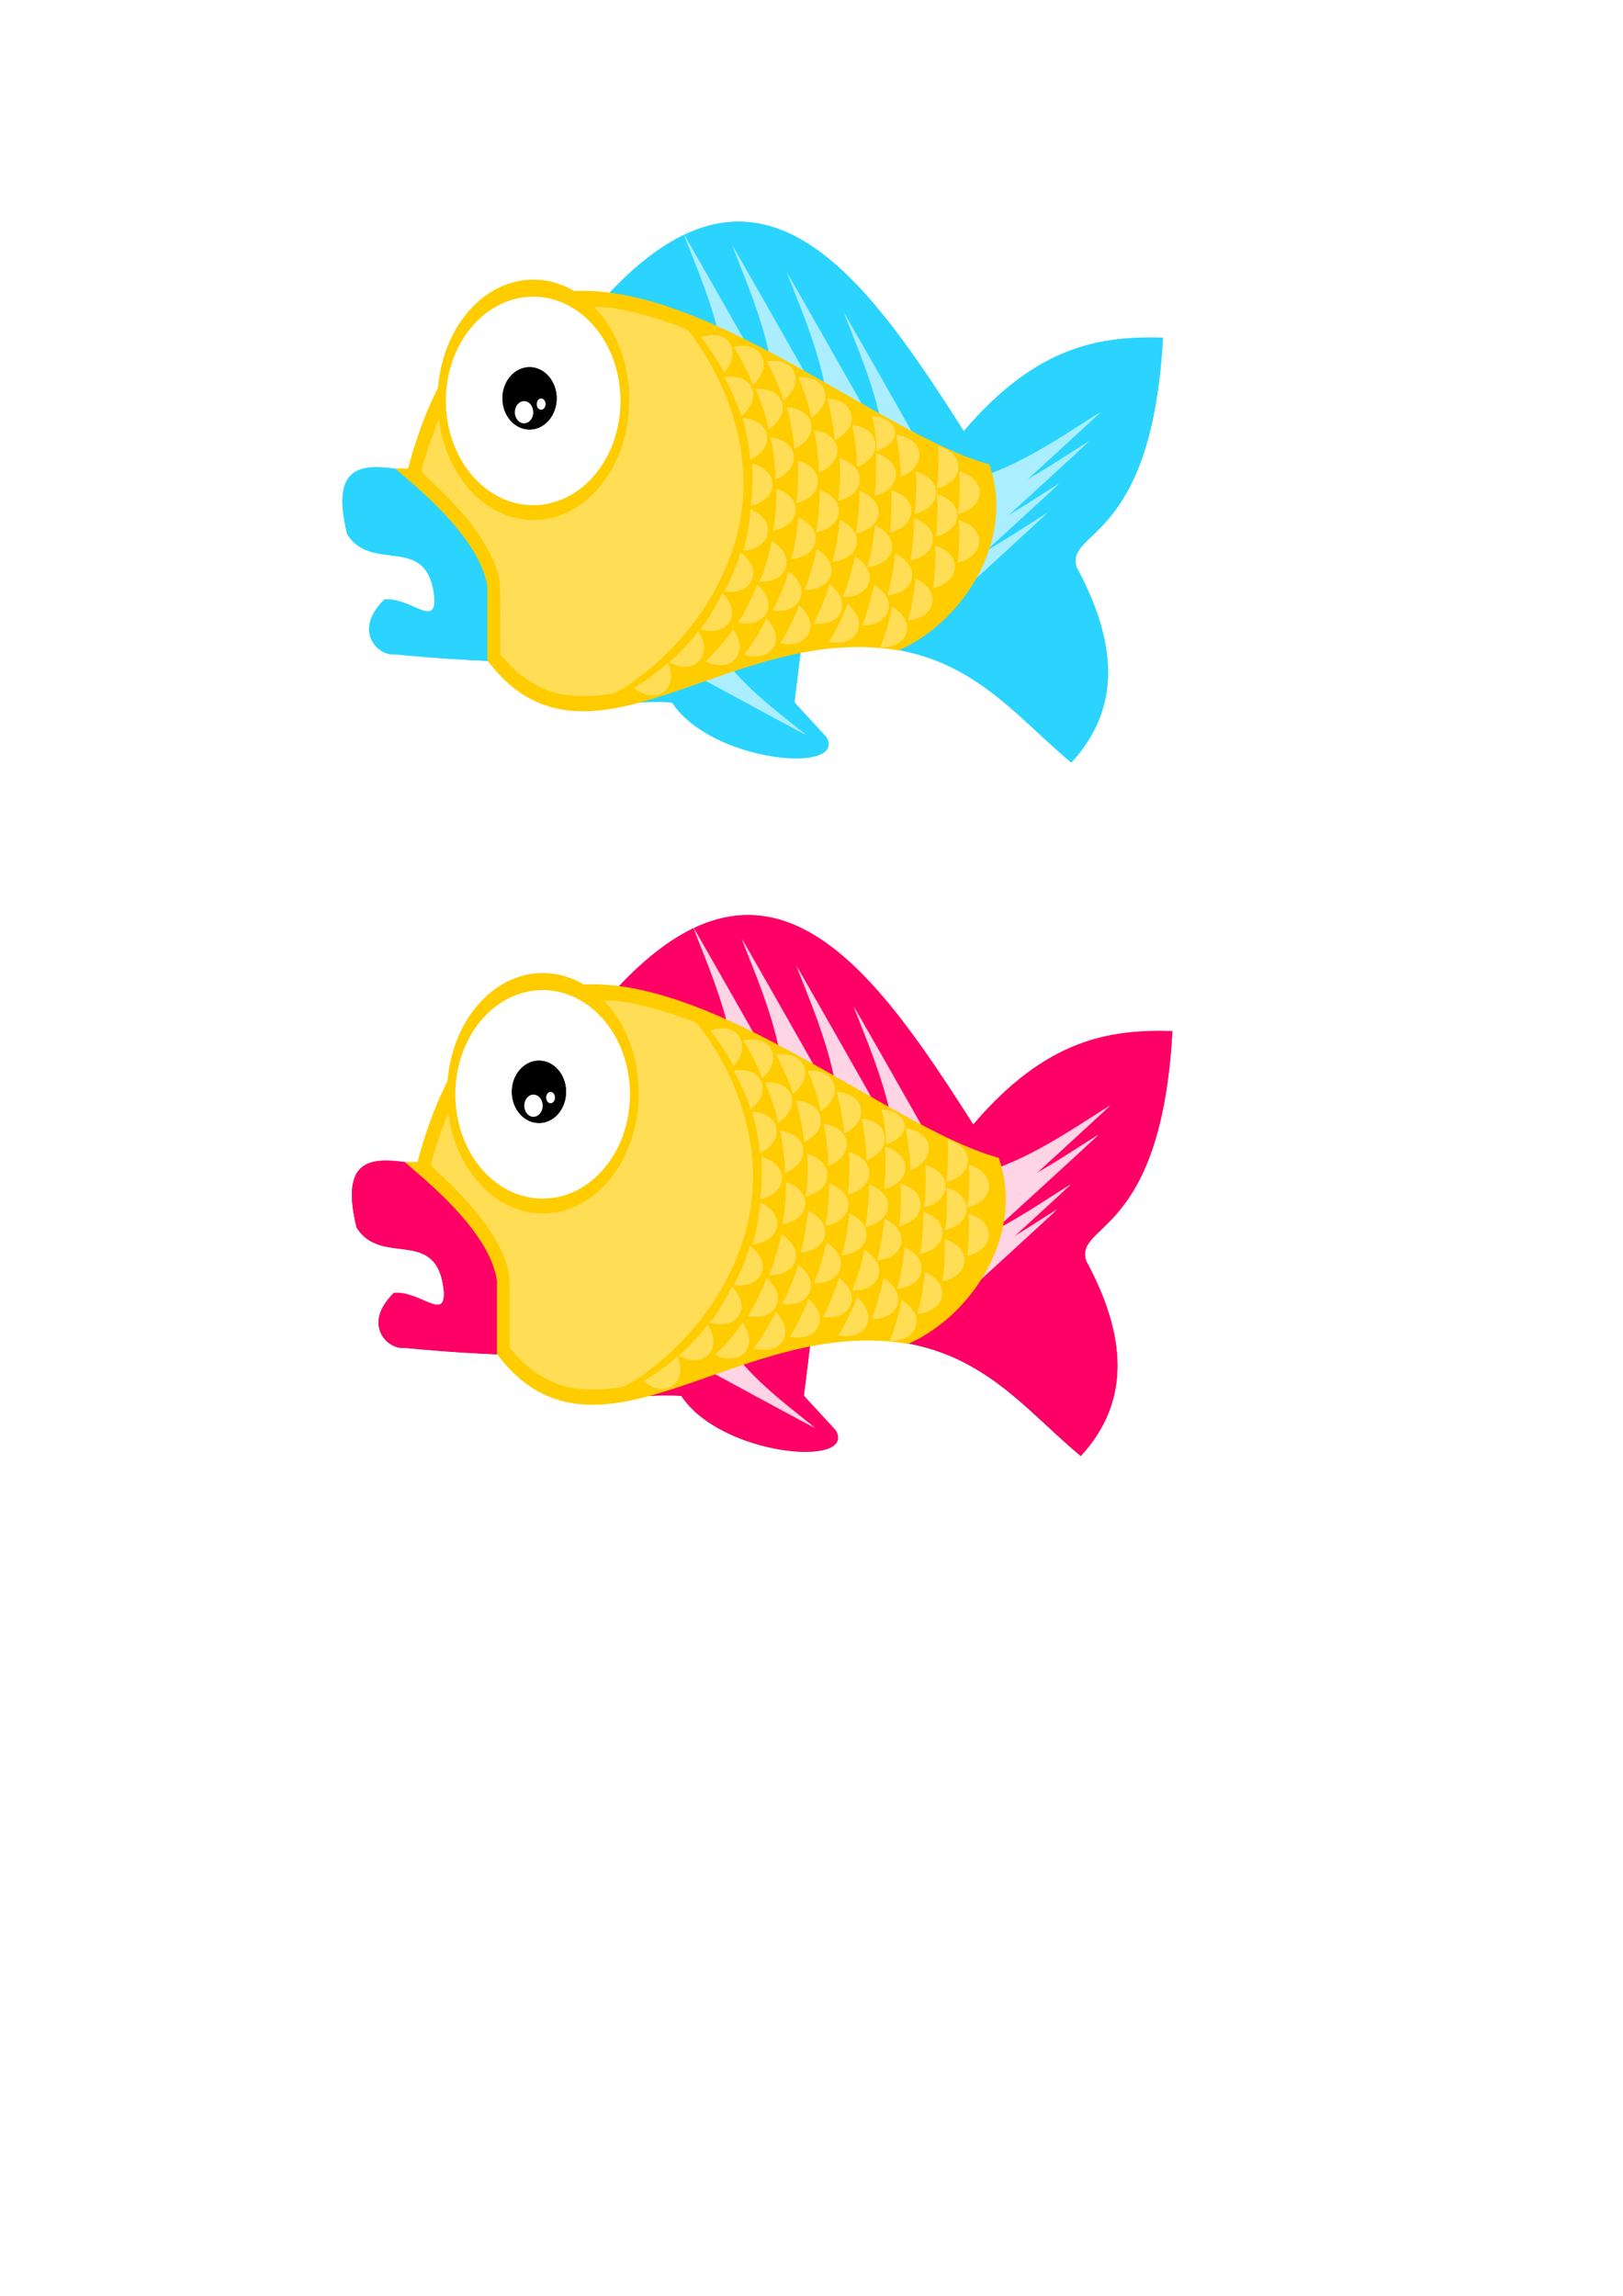 <?xml version="1.0" encoding="UTF-8"?>
<svg width="210mm" height="297mm" version="1.1" xmlns="http://www.w3.org/2000/svg" xmlns:xlink="http://www.w3.org/1999/xlink">
<defs>
<filter id="d">
<feGaussianBlur stdDeviation="0.787"/>
</filter>
<filter id="c">
<feGaussianBlur stdDeviation="0.109"/>
</filter>
<filter id="b">
<feGaussianBlur stdDeviation="0.053"/>
</filter>
<filter id="a" x="-.166" y="-.173" width="1.332" height="1.346">
<feGaussianBlur stdDeviation="0.107"/>
</filter>
</defs>
<g>
<g transform="translate(-165.71 -234.29)">
<path transform="matrix(5.833 0 0 7.316 -834.81 -1044.2)" d="m240.81 224.02c1.756 2.483-9.64 1.704-12.946-2.321-5.273-0.26-11.084 1.414-15.268-2.768-1.966-0.07-3.974-0.144-8.036-0.446-1.339 0.112-3.488-1.579-0.804-3.661 2.165-0.159 4.316 1.926 4.196-0.089-0.529-4.435-5.212-1.601-7.321-4.286-1.633-5.326 2.107-4.585 5.536-4.196 0.888-4.029 4.436-7.172 8.125-10.268 2.028-0.207 4.188-0.02 6.696-0.179 13.641-13.081 22.598-3.186 31.339 7.768 6.154-5.762 11.482-6.358 16.696-6.25-0.934 13.805-8.225 12.794-7.232 15.357 3.316 4.887 3.844 9.338-0.446 13.036-5.824-3.843-9.865-9.068-22.679-7.5l-0.536 3.482 2.679 2.321z" fill="#2ad4ff" filter="url(#d)"/>
<path d="m569.86 594.66c10.241 18.164-56.231 12.463-75.517-16.982-30.759-1.904-64.653 10.345-89.058-20.248-11.468-0.509-23.181-1.053-46.873-3.266-7.809 0.82-20.345-11.554-4.687-26.78 12.628-1.166 25.174 14.087 24.478-0.653-3.083-32.444-30.401-11.712-42.706-31.352-9.528-38.965 12.293-33.541 32.29-30.699 5.178-29.478 25.873-52.469 47.394-75.114 11.831-1.511 24.431-0.146 39.061-1.306 79.571-95.696 131.82-23.308 182.8 56.826 35.897-42.155 66.972-46.51 97.391-45.722-5.45 100.99-47.98 93.594-42.185 112.35 19.345 35.749 22.42 68.309-2.604 95.363-33.973-28.117-57.543-66.334-132.29-54.866l-3.125 25.474 15.624 16.982z" fill="#2ad4ff"/>
<g transform="translate(1.325 -38.149)" fill="#aef">
<path d="m615.91 563.94c1.444-4.219 3.809-11.253 5.256-15.629l2.631-7.958 1.269-0.299c2.607-0.612 9.759-3.544 15.405-6.314 8.85-4.343 17.509-9.368 30.249-17.557 6.355-4.085 11.597-7.373 11.651-7.308 0.055 0.068-12.483 11.624-27.858 25.685-40.36 36.913-41.242 37.712-41.234 37.366 3e-3 -0.173 1.188-3.767 2.632-7.987z"/>
<path d="m610.19 578.23c1.444-4.219 3.809-11.253 5.256-15.629l2.631-7.958 1.269-0.299c2.607-0.612 9.759-3.544 15.405-6.314 8.85-4.343 17.509-9.368 30.249-17.557 6.355-4.085 11.597-7.373 11.651-7.308 0.055 0.068-12.483 11.624-27.858 25.685-40.36 36.913-41.242 37.712-41.234 37.366 3e-3 -0.173 1.188-3.767 2.632-7.987z"/>
</g>
<g transform="translate(21.682 -73.149)" fill="#aef">
<path d="m615.91 563.94c1.444-4.219 3.809-11.253 5.256-15.629l2.631-7.958 1.269-0.299c2.607-0.612 9.759-3.544 15.405-6.314 8.85-4.343 17.509-9.368 30.249-17.557 6.355-4.085 11.597-7.373 11.651-7.308 0.055 0.068-12.483 11.624-27.858 25.685-40.36 36.913-41.242 37.712-41.234 37.366 3e-3 -0.173 1.188-3.767 2.632-7.987z"/>
<path d="m610.19 578.23c1.444-4.219 3.809-11.253 5.256-15.629l2.631-7.958 1.269-0.299c2.607-0.612 9.759-3.544 15.405-6.314 8.85-4.343 17.509-9.368 30.249-17.557 6.355-4.085 11.597-7.373 11.651-7.308 0.055 0.068-12.483 11.624-27.858 25.685-40.36 36.913-41.242 37.712-41.234 37.366 3e-3 -0.173 1.188-3.767 2.632-7.987z"/>
</g>
<g transform="matrix(5.833 0 0 7.316 -834.81 -1044.2)" fill="#aef">
<path d="m229.88 219.38c0.466-0.059 1.241-0.163 1.721-0.23l0.874-0.122 0.11 0.125c0.225 0.256 0.954 0.895 1.569 1.375 0.964 0.753 1.976 1.449 3.534 2.433 0.777 0.49 1.412 0.899 1.409 0.909-2e-3 0.01-1.844-0.777-4.093-1.747-5.903-2.546-6.031-2.602-6-2.619 0.015-9e-3 0.41-0.064 0.876-0.123z"/>
<path d="m238.47 199.74c-0.43-0.191-1.146-0.503-1.592-0.695l-0.81-0.348-0.029-0.164c-0.06-0.336-0.353-1.259-0.63-1.988-0.435-1.143-0.94-2.263-1.765-3.911-0.411-0.822-0.742-1.5-0.736-1.507 7e-3 -7e-3 1.176 1.619 2.598 3.613 3.733 5.234 3.814 5.348 3.778 5.347-0.018-7e-4 -0.384-0.157-0.813-0.348z"/>
<path d="m243.06 201.57c-0.43-0.191-1.146-0.503-1.592-0.695l-0.81-0.348-0.029-0.164c-0.06-0.336-0.353-1.259-0.63-1.988-0.435-1.143-0.94-2.263-1.765-3.911-0.411-0.822-0.742-1.5-0.736-1.507 7e-3 -7e-3 1.176 1.619 2.598 3.613 3.733 5.234 3.814 5.348 3.778 5.347-0.018-7e-4 -0.384-0.157-0.813-0.348z"/>
<path d="m247.84 204.25c-0.43-0.191-1.146-0.503-1.592-0.695l-0.81-0.348-0.029-0.164c-0.06-0.336-0.353-1.259-0.63-1.988-0.435-1.143-0.94-2.263-1.765-3.911-0.411-0.822-0.742-1.5-0.736-1.507 7e-3 -7e-3 1.176 1.619 2.598 3.613 3.733 5.234 3.814 5.348 3.778 5.347-0.018-7e-4 -0.384-0.157-0.813-0.348z"/>
<path d="m234.4 198.98c-0.43-0.191-1.146-0.503-1.592-0.695l-0.81-0.348-0.029-0.164c-0.06-0.336-0.353-1.259-0.63-1.988-0.435-1.143-0.94-2.263-1.765-3.911-0.411-0.822-0.742-1.5-0.736-1.507 7e-3 -7e-3 1.176 1.619 2.598 3.613 3.733 5.234 3.814 5.348 3.778 5.347-0.018-7e-4 -0.384-0.157-0.813-0.348z"/>
</g>
<path d="m367.79 466.64c46.42-181.4 199-26.175 279.15-2.613 10.884 33.394-11.956 70.896-42.186 84.912-82.671-13.523-151.11 67.716-197.39 7.185v-35.271c-2.934-18.071-18.669-36.142-39.581-54.213v8e-5z" fill="#fc0" stroke="#fc0" stroke-width="6.532px"/>
<path d="m439.93 573.7c-9.834-2.075-19.363-7.862-26.845-16.304l-2.734-3.085v-17.799c0-15.751-0.113-18.206-0.981-21.331-3.73-13.421-14.54-28.585-31.83-44.649-3.008-2.795-5.546-5.338-5.64-5.652-0.305-1.014 3.09-11.768 6.785-21.486 12.414-32.659 29.675-50.947 54.332-57.565 5.134-1.378 6.997-1.531 18.218-1.496 11.125 0.037 13.387 0.231 20.572 1.792 8.253 1.793 16.785 4.3 25.441 7.475 4.733 1.736 4.953 1.905 7.88 6.031 20.041 28.255 28.041 60.275 22.435 89.794-5.91 31.122-26.959 61.532-55.756 80.553-4.401 2.906-5.505 3.347-9.984 3.985-6.538 0.931-16.817 0.808-21.892-0.263z" fill="#fd5"/>
<g transform="matrix(5.833 0 0 7.316 -526.5 -1153.9)">
<circle cx="163.39" cy="216.47" r="8.036" fill="#fc0"/>
<circle transform="matrix(.911 0 0 .867 14.524 28.863)" cx="163.39" cy="216.47" r="8.036" fill="#fff"/>
</g>
<g transform="matrix(5.833 0 0 7.316 -834.81 -1044.2)">
<g>
<ellipse transform="translate(.884 .505)" cx="215.04" cy="200.87" rx="2.273" ry="2.083" filter="url(#c)"/>
<ellipse transform="translate(.884 .505)" cx="215.04" cy="200.87" rx="2.273" ry="2.083"/>
</g>
<ellipse transform="translate(.284 -.347)" cx="215.18" cy="202.65" rx=".773" ry=".742" fill="#fff" filter="url(#b)"/>
<ellipse transform="matrix(.48 0 0 .511 113.61 98.206)" cx="215.18" cy="202.65" rx=".773" ry=".742" fill="#fff" filter="url(#a)"/>
</g>
<g transform="translate(25.254 -71.721)" fill="#fd5">
<path d="m507.57 553.13c1e-3 -0.133 0.164-1.263 0.363-2.511 0.434-2.728 0.684-12.852 0.394-15.941-0.233-2.488-0.466-2.41 2.857-0.963 2.506 1.092 4.602 2.825 5.734 4.743 0.953 1.613 1.25 2.686 1.25 4.511 0 3.808-2.637 7.256-7.021 9.18-2.189 0.961-3.579 1.342-3.576 0.981z"/>
<path d="m503.91 575.1c0.02-0.131 0.345-1.226 0.722-2.432 0.824-2.636 2.535-12.618 2.695-15.717 0.129-2.495-0.112-2.452 2.966-0.539 2.322 1.443 4.145 3.461 4.988 5.522 0.709 1.734 0.848 2.839 0.584 4.644-0.551 3.768-3.659 6.798-8.275 8.068-2.305 0.634-3.736 0.81-3.681 0.454z"/>
<path d="m483.08 613.47c0.067-0.115 0.767-1.017 1.556-2.004 1.725-2.157 6.945-10.835 8.219-13.665 1.026-2.278 0.786-2.325 2.959 0.575 1.64 2.188 2.605 4.73 2.642 6.957 0.031 1.873-0.241 2.953-1.142 4.539-1.882 3.311-5.878 5.005-10.64 4.512-2.378-0.246-3.775-0.602-3.594-0.914z"/>
<path d="m494.78 595.08c0.048-0.124 0.597-1.125 1.221-2.224 1.363-2.402 5.148-11.795 5.96-14.79 0.654-2.412 0.409-2.42 3.013 0.101 1.964 1.902 3.319 4.26 3.707 6.453 0.326 1.845 0.228 2.954-0.412 4.663-1.336 3.566-5.015 5.87-9.795 6.134-2.387 0.132-3.823 1e-3 -3.693-0.336z"/>
<path d="m467.82 629.63c0.089-0.099 0.961-0.835 1.938-1.637 2.135-1.752 9.042-9.158 10.877-11.661 1.477-2.016 1.251-2.111 2.776 1.176 1.15 2.48 1.567 5.168 1.14 7.354-0.358 1.839-0.848 2.839-2.06 4.203-2.528 2.848-6.789 3.676-11.345 2.205-2.275-0.734-3.568-1.372-3.326-1.64z"/>
<path d="m507.28 530.6c-0.027-0.13-0.106-1.269-0.176-2.531-0.152-2.757-2.047-12.706-2.983-15.665-0.754-2.382-0.964-2.257 2.589-1.544 2.68 0.538 5.095 1.789 6.607 3.424 1.272 1.376 1.789 2.361 2.175 4.145 0.805 3.722-1.045 7.649-4.923 10.456-1.937 1.401-3.215 2.068-3.288 1.715z"/>
<path d="m502.8 509.24c-0.056-0.121-0.39-1.212-0.744-2.426-0.772-2.652-4.866-11.915-6.446-14.585-1.273-2.15-1.449-1.981 2.173-2.09 2.733-0.082 5.367 0.591 7.21 1.843 1.55 1.053 2.277 1.896 3.055 3.546 1.625 3.444 0.711 7.688-2.433 11.298-1.57 1.803-2.664 2.741-2.816 2.413z"/>
<path d="m494.38 488.04c-0.075-0.109-0.588-1.129-1.14-2.267-1.206-2.484-6.798-10.928-8.804-13.295-1.616-1.906-1.761-1.709 1.791-2.425 2.68-0.54 5.39-0.319 7.417 0.605 1.705 0.777 2.563 1.487 3.607 2.983 2.18 3.122 1.992 7.459-0.5 11.546-1.245 2.041-2.166 3.15-2.37 2.852z"/>
<path d="m450.53 642.16c0.106-0.081 1.1-0.642 2.209-1.248 2.423-1.325 10.587-7.318 12.854-9.436 1.826-1.706 1.622-1.842 2.509 1.672 0.669 2.651 0.579 5.369-0.246 7.438-0.694 1.74-1.361 2.632-2.805 3.747-3.013 2.329-7.354 2.35-11.557 0.058-2.099-1.145-3.251-2.011-2.963-2.23z"/>
<path d="m508.5 494c-0.062-0.117-0.458-1.188-0.88-2.38-0.921-2.604-5.533-11.62-7.262-14.197-1.393-2.075-1.559-1.895 2.051-2.209 2.724-0.237 5.392 0.286 7.303 1.431 1.607 0.963 2.38 1.764 3.251 3.368 1.817 3.346 1.145 7.635-1.789 11.418-1.465 1.889-2.505 2.888-2.675 2.569z"/>
<path d="m516.22 515.73c-0.044-0.125-0.268-1.245-0.5-2.488-0.505-2.715-3.661-12.338-4.97-15.152-1.053-2.266-1.246-2.114 2.369-1.864 2.727 0.189 5.282 1.12 6.992 2.548 1.438 1.201 2.078 2.112 2.689 3.832 1.276 3.588-0.054 7.72-3.54 11.002-1.74 1.639-2.923 2.464-3.041 2.123z"/>
<path d="m519.61 540.2c-0.018-0.132-0.019-1.273-2e-3 -2.537 0.037-2.761-1.171-12.816-1.902-15.832-0.589-2.429-0.807-2.318 2.689-1.363 2.637 0.72 4.96 2.134 6.357 3.869 1.175 1.46 1.623 2.479 1.885 4.285 0.547 3.768-1.567 7.56-5.629 10.094-2.028 1.265-3.349 1.843-3.398 1.485z"/>
<path d="m518.44 565.34c8e-3 -0.133 0.233-1.252 0.5-2.488 0.583-2.7 1.388-12.795 1.268-15.896-0.097-2.497-0.333-2.432 2.905-0.804 2.443 1.228 4.44 3.073 5.466 5.051 0.863 1.663 1.101 2.751 1 4.573-0.209 3.802-3.031 7.1-7.514 8.781-2.238 0.839-3.647 1.144-3.625 0.783z"/>
<path d="m511.93 590.23c0.035-0.128 0.487-1.177 1.004-2.33 1.128-2.521 4.003-12.231 4.527-15.29 0.422-2.463 0.177-2.448 3.009-0.186 2.136 1.706 3.709 3.925 4.303 6.071 0.5 1.806 0.508 2.919 0.033 4.681-0.991 3.677-4.434 6.32-9.167 7.038-2.363 0.358-3.805 0.365-3.708 0.017z"/>
<path d="m501.59 610.21c0.056-0.12 0.675-1.08 1.376-2.132 1.53-2.299 5.974-11.399 6.997-14.329 0.824-2.359 0.58-2.385 2.998 0.315 1.824 2.037 3.007 4.485 3.238 6.7 0.194 1.864 0.018 2.963-0.743 4.622-1.586 3.462-5.42 5.498-10.207 5.422-2.39-0.038-3.813-0.271-3.66-0.598z"/>
<path d="m485.62 629.22c0.084-0.103 0.921-0.879 1.86-1.726 2.051-1.85 8.605-9.57 10.321-12.156 1.381-2.082 1.151-2.167 2.827 1.046 1.264 2.424 1.806 5.089 1.482 7.293-0.272 1.854-0.715 2.875-1.861 4.295-2.392 2.963-6.61 3.989-11.23 2.732-2.307-0.627-3.628-1.204-3.399-1.483z"/>
<path d="m523.51 501.56c-0.056-0.121-0.39-1.212-0.744-2.426-0.772-2.652-4.866-11.915-6.446-14.585-1.273-2.15-1.449-1.981 2.173-2.09 2.733-0.082 5.367 0.591 7.21 1.843 1.55 1.053 2.277 1.896 3.055 3.546 1.625 3.444 0.711 7.688-2.433 11.298-1.57 1.803-2.664 2.741-2.816 2.413z"/>
<path d="m528.89 525.25c-0.027-0.13-0.106-1.269-0.176-2.531-0.152-2.757-2.047-12.706-2.983-15.665-0.754-2.382-0.964-2.257 2.589-1.544 2.68 0.538 5.095 1.789 6.607 3.424 1.272 1.376 1.789 2.361 2.175 4.145 0.805 3.722-1.045 7.649-4.923 10.456-1.937 1.401-3.215 2.068-3.288 1.715z"/>
<path d="m507.57 553.13c1e-3 -0.133 0.164-1.263 0.363-2.511 0.434-2.728 0.684-12.852 0.394-15.941-0.233-2.488-0.466-2.41 2.857-0.963 2.506 1.092 4.602 2.825 5.734 4.743 0.953 1.613 1.25 2.686 1.25 4.511 0 3.808-2.637 7.256-7.021 9.18-2.189 0.961-3.579 1.342-3.576 0.981z"/>
<path d="m529.89 551.7c1e-3 -0.133 0.164-1.263 0.363-2.511 0.434-2.728 0.684-12.852 0.394-15.941-0.233-2.488-0.466-2.41 2.857-0.963 2.506 1.092 4.602 2.825 5.734 4.743 0.953 1.613 1.25 2.686 1.25 4.511 0 3.808-2.637 7.256-7.021 9.18-2.189 0.961-3.579 1.342-3.576 0.981z"/>
<path d="m527.3 579.21c0.02-0.131 0.345-1.226 0.722-2.432 0.824-2.636 2.535-12.618 2.695-15.717 0.129-2.495-0.112-2.452 2.966-0.539 2.322 1.443 4.145 3.461 4.988 5.522 0.709 1.734 0.848 2.839 0.584 4.644-0.551 3.768-3.659 6.798-8.275 8.068-2.305 0.634-3.736 0.81-3.681 0.454z"/>
<path d="m518.35 604.37c0.048-0.124 0.597-1.125 1.221-2.224 1.363-2.402 5.148-11.795 5.96-14.79 0.654-2.412 0.409-2.42 3.013 0.101 1.964 1.902 3.319 4.26 3.707 6.453 0.326 1.845 0.228 2.954-0.412 4.663-1.336 3.566-5.015 5.87-9.795 6.134-2.387 0.132-3.823 1e-3 -3.693-0.336z"/>
<path d="m504.51 625.97c0.067-0.115 0.767-1.017 1.556-2.004 1.725-2.157 6.945-10.835 8.219-13.665 1.026-2.278 0.786-2.325 2.959 0.575 1.64 2.188 2.605 4.73 2.642 6.957 0.031 1.873-0.241 2.953-1.142 4.539-1.882 3.311-5.878 5.005-10.64 4.512-2.378-0.246-3.775-0.602-3.594-0.914z"/>
<path d="m537.11 510.02c-0.044-0.125-0.268-1.245-0.5-2.488-0.505-2.715-3.661-12.338-4.97-15.152-1.053-2.266-1.246-2.114 2.369-1.864 2.727 0.189 5.282 1.12 6.992 2.548 1.438 1.201 2.078 2.112 2.689 3.832 1.276 3.588-0.054 7.72-3.54 11.002-1.74 1.639-2.923 2.464-3.041 2.123z"/>
<path d="m540.86 536.81c-0.018-0.132-0.019-1.273-2e-3 -2.537 0.037-2.761-1.171-12.816-1.902-15.832-0.589-2.429-0.807-2.318 2.689-1.363 2.637 0.72 4.96 2.134 6.357 3.869 1.175 1.46 1.623 2.479 1.885 4.285 0.547 3.768-1.567 7.56-5.629 10.094-2.028 1.265-3.349 1.843-3.398 1.485z"/>
<path d="m539.51 566.05c8e-3 -0.133 0.233-1.252 0.5-2.488 0.583-2.7 1.388-12.795 1.268-15.896-0.097-2.497-0.333-2.432 2.905-0.804 2.443 1.228 4.44 3.073 5.466 5.051 0.863 1.663 1.101 2.751 1 4.573-0.209 3.802-3.031 7.1-7.514 8.781-2.238 0.839-3.647 1.144-3.625 0.783z"/>
<path d="m533.89 594.16c0.035-0.128 0.487-1.177 1.004-2.33 1.128-2.521 4.003-12.231 4.527-15.29 0.422-2.463 0.177-2.448 3.009-0.186 2.136 1.706 3.709 3.925 4.303 6.071 0.5 1.806 0.508 2.919 0.033 4.681-0.991 3.677-4.434 6.32-9.167 7.038-2.363 0.358-3.805 0.365-3.708 0.017z"/>
<path d="m522.12 620.39c0.056-0.12 0.675-1.08 1.376-2.132 1.53-2.299 5.974-11.399 6.997-14.329 0.824-2.359 0.58-2.385 2.998 0.315 1.824 2.037 3.007 4.485 3.238 6.7 0.194 1.864 0.018 2.963-0.743 4.622-1.586 3.462-5.42 5.498-10.207 5.422-2.39-0.038-3.813-0.271-3.66-0.598z"/>
<path d="m548.59 520.95c-0.027-0.13-0.106-1.269-0.176-2.531-0.152-2.757-2.047-12.706-2.983-15.665-0.754-2.382-0.964-2.257 2.589-1.544 2.68 0.538 5.095 1.789 6.607 3.424 1.272 1.376 1.789 2.361 2.175 4.145 0.805 3.722-1.045 7.649-4.923 10.456-1.937 1.401-3.215 2.068-3.288 1.715z"/>
<path d="m550.35 550.69c1e-3 -0.133 0.164-1.263 0.363-2.511 0.434-2.728 0.684-12.852 0.394-15.941-0.233-2.488-0.466-2.41 2.857-0.963 2.506 1.092 4.602 2.825 5.734 4.743 0.953 1.613 1.25 2.686 1.25 4.511 0 3.808-2.637 7.256-7.021 9.18-2.189 0.961-3.579 1.342-3.576 0.981z"/>
<path d="m547.5 580.47c0.02-0.131 0.345-1.226 0.722-2.432 0.824-2.636 2.535-12.618 2.695-15.717 0.129-2.495-0.112-2.452 2.966-0.539 2.322 1.443 4.145 3.461 4.988 5.522 0.709 1.734 0.848 2.839 0.584 4.644-0.551 3.768-3.659 6.798-8.275 8.068-2.305 0.634-3.736 0.81-3.681 0.454z"/>
<path d="m538.3 610.68c0.048-0.124 0.597-1.125 1.221-2.224 1.363-2.402 5.148-11.795 5.96-14.79 0.654-2.412 0.409-2.42 3.013 0.101 1.964 1.902 3.319 4.26 3.707 6.453 0.326 1.845 0.228 2.954-0.412 4.663-1.336 3.566-5.015 5.87-9.795 6.134-2.387 0.132-3.823 1e-3 -3.693-0.336z"/>
<path d="m559.51 534.14c-0.018-0.132-0.019-1.273-2e-3 -2.537 0.037-2.761-1.171-12.816-1.902-15.832-0.589-2.429-0.807-2.318 2.689-1.363 2.637 0.72 4.96 2.134 6.357 3.869 1.175 1.46 1.623 2.479 1.885 4.285 0.547 3.768-1.567 7.56-5.629 10.094-2.028 1.265-3.349 1.843-3.398 1.485z"/>
<path d="m558.96 566.56c8e-3 -0.133 0.233-1.252 0.5-2.488 0.583-2.7 1.388-12.795 1.268-15.896-0.097-2.497-0.333-2.432 2.905-0.804 2.443 1.228 4.44 3.073 5.466 5.051 0.863 1.663 1.101 2.751 1 4.573-0.209 3.802-3.031 7.1-7.514 8.781-2.238 0.839-3.647 1.144-3.625 0.783z"/>
<path d="m552.58 597.69c0.035-0.128 0.487-1.177 1.004-2.33 1.128-2.521 4.003-12.231 4.527-15.29 0.422-2.463 0.177-2.448 3.009-0.186 2.136 1.706 3.709 3.925 4.303 6.071 0.5 1.806 0.508 2.919 0.033 4.681-0.991 3.677-4.434 6.32-9.167 7.038-2.363 0.358-3.805 0.365-3.708 0.017z"/>
<path d="m545.86 619.64c0.056-0.12 0.675-1.08 1.376-2.132 1.53-2.299 5.974-11.399 6.997-14.329 0.824-2.359 0.58-2.385 2.998 0.315 1.824 2.037 3.007 4.485 3.238 6.7 0.194 1.864 0.018 2.963-0.743 4.622-1.586 3.462-5.42 5.498-10.207 5.422-2.39-0.038-3.813-0.271-3.66-0.598z"/>
<path d="m568.03 548.16c1e-3 -0.133 0.164-1.263 0.363-2.511 0.434-2.728 0.684-12.852 0.394-15.941-0.233-2.488-0.466-2.41 2.857-0.963 2.506 1.092 4.602 2.825 5.734 4.743 0.953 1.613 1.25 2.686 1.25 4.511 0 3.808-2.637 7.256-7.021 9.18-2.189 0.961-3.579 1.342-3.576 0.981z"/>
<path d="m564.68 583c0.02-0.131 0.345-1.226 0.722-2.432 0.824-2.636 2.535-12.618 2.695-15.717 0.129-2.495-0.112-2.452 2.966-0.539 2.322 1.443 4.145 3.461 4.988 5.522 0.709 1.734 0.848 2.839 0.584 4.644-0.551 3.768-3.659 6.798-8.275 8.068-2.305 0.634-3.736 0.81-3.681 0.454z"/>
<path d="m562.01 611.61c0.035-0.128 0.479-1.18 0.987-2.338 1.11-2.529 3.916-12.26 4.418-15.322 0.404-2.466 0.16-2.449 3.007-0.208 2.148 1.691 3.736 3.898 4.346 6.04 0.513 1.802 0.529 2.915 0.067 4.681-0.964 3.684-4.389 6.352-9.117 7.103-2.361 0.375-3.803 0.392-3.708 0.044z"/>
<path d="m575.53 566.23c1e-3 -0.133 0.164-1.263 0.363-2.511 0.434-2.728 0.684-12.852 0.394-15.941-0.233-2.488-0.466-2.41 2.857-0.963 2.506 1.092 4.602 2.825 5.734 4.743 0.953 1.613 1.25 2.686 1.25 4.511 0 3.808-2.637 7.256-7.021 9.18-2.189 0.961-3.579 1.342-3.576 0.981z"/>
<path d="m574.46 596.91c0.02-0.131 0.349-1.225 0.73-2.43 0.832-2.633 2.578-12.609 2.748-15.708 0.137-2.495-0.104-2.452 2.968-0.529 2.317 1.451 4.133 3.475 4.97 5.539 0.703 1.737 0.839 2.842 0.569 4.646-0.563 3.766-3.682 6.786-8.302 8.04-2.307 0.626-3.738 0.798-3.682 0.441z"/>
<path d="m585.58 579.8c8e-3 -0.133 0.233-1.252 0.5-2.488 0.583-2.7 1.388-12.795 1.268-15.896-0.097-2.497-0.333-2.432 2.905-0.804 2.443 1.228 4.44 3.073 5.466 5.051 0.863 1.663 1.101 2.751 1 4.573-0.209 3.802-3.031 7.1-7.514 8.781-2.238 0.839-3.647 1.144-3.625 0.783z"/>
<path d="m570.94 622.32c0.035-0.128 0.479-1.18 0.987-2.338 1.11-2.529 3.916-12.26 4.418-15.322 0.404-2.466 0.16-2.449 3.007-0.208 2.148 1.691 3.736 3.898 4.346 6.04 0.513 1.802 0.529 2.915 0.067 4.681-0.964 3.684-4.389 6.352-9.117 7.103-2.361 0.375-3.803 0.392-3.708 0.044z"/>
<path d="m584.5 609.07c0.02-0.131 0.345-1.226 0.722-2.432 0.824-2.636 2.535-12.618 2.695-15.717 0.129-2.495-0.112-2.452 2.966-0.539 2.322 1.443 4.145 3.461 4.988 5.522 0.709 1.734 0.848 2.839 0.584 4.644-0.551 3.768-3.659 6.798-8.275 8.068-2.305 0.634-3.736 0.81-3.681 0.454z"/>
<path d="m596.64 593.3c4e-3 -0.133 0.194-1.259 0.421-2.502 0.497-2.717 0.984-12.832 0.767-15.928-0.175-2.493-0.409-2.42 2.878-0.895 2.48 1.15 4.535 2.932 5.622 4.876 0.915 1.635 1.187 2.715 1.144 4.539-0.089 3.807-2.806 7.192-7.234 9.013-2.211 0.909-3.61 1.258-3.598 0.897z"/>
<path d="m587.67 557.12c1e-3 -0.133 0.164-1.263 0.363-2.511 0.434-2.728 0.684-12.852 0.394-15.941-0.233-2.488-0.466-2.41 2.857-0.963 2.506 1.092 4.602 2.825 5.734 4.743 0.953 1.613 1.25 2.686 1.25 4.511 0 3.808-2.637 7.256-7.021 9.18-2.189 0.961-3.579 1.342-3.576 0.981z"/>
<path d="m598.03 568.16c1e-3 -0.133 0.164-1.263 0.363-2.511 0.434-2.728 0.684-12.852 0.394-15.941-0.233-2.488-0.466-2.41 2.857-0.963 2.506 1.092 4.602 2.825 5.734 4.743 0.953 1.613 1.25 2.686 1.25 4.511 0 3.808-2.637 7.256-7.021 9.18-2.189 0.961-3.579 1.342-3.576 0.981z"/>
<path d="m598.56 544.59c1e-3 -0.133 0.164-1.263 0.363-2.511 0.434-2.728 0.684-12.852 0.394-15.941-0.233-2.488-0.466-2.41 2.857-0.963 2.506 1.092 4.602 2.825 5.734 4.743 0.953 1.613 1.25 2.686 1.25 4.511 0 3.808-2.637 7.256-7.021 9.18-2.189 0.961-3.579 1.342-3.576 0.981z"/>
<path d="m608.92 557.09c1e-3 -0.133 0.164-1.263 0.363-2.511 0.434-2.728 0.684-12.852 0.394-15.941-0.233-2.488-0.466-2.41 2.857-0.963 2.506 1.092 4.602 2.825 5.734 4.743 0.953 1.613 1.25 2.686 1.25 4.511 0 3.808-2.637 7.256-7.021 9.18-2.189 0.961-3.579 1.342-3.576 0.981z"/>
<path d="m608.74 580.84c1e-3 -0.133 0.164-1.263 0.363-2.511 0.434-2.728 0.684-12.852 0.394-15.941-0.233-2.488-0.466-2.41 2.857-0.963 2.506 1.092 4.602 2.825 5.734 4.743 0.953 1.613 1.25 2.686 1.25 4.511 0 3.808-2.637 7.256-7.021 9.18-2.189 0.961-3.579 1.342-3.576 0.981z"/>
<path d="m580.94 538.96c-0.018-0.132-0.019-1.273-2e-3 -2.537 0.037-2.761-1.171-12.816-1.902-15.832-0.589-2.429-0.807-2.318 2.689-1.363 2.637 0.72 4.96 2.134 6.357 3.869 1.175 1.46 1.623 2.479 1.885 4.285 0.547 3.768-1.567 7.56-5.629 10.094-2.028 1.265-3.349 1.843-3.398 1.485z"/>
<path d="m569.15 526.3c-0.018-0.11-0.019-1.062-2e-3 -2.117 0.037-2.304-1.171-10.692-1.902-13.208-0.589-2.026-0.807-1.934 2.689-1.137 2.637 0.601 4.96 1.78 6.357 3.228 1.175 1.218 1.623 2.068 1.885 3.574 0.547 3.144-1.567 6.307-5.629 8.421-2.028 1.056-3.349 1.537-3.398 1.239z"/>
</g>
</g>
<g transform="translate(74.286 -325.71)">
<path transform="matrix(5.833 0 0 7.316 -1070.2 -613.71)" d="m240.81 224.02c1.756 2.483-9.64 1.704-12.946-2.321-5.273-0.26-11.084 1.414-15.268-2.768-1.966-0.07-3.974-0.144-8.036-0.446-1.339 0.112-3.488-1.579-0.804-3.661 2.165-0.159 4.316 1.926 4.196-0.089-0.529-4.435-5.212-1.601-7.321-4.286-1.633-5.326 2.107-4.585 5.536-4.196 0.888-4.029 4.436-7.172 8.125-10.268 2.028-0.207 4.188-0.02 6.696-0.179 13.641-13.081 22.598-3.186 31.339 7.768 6.154-5.762 11.482-6.358 16.696-6.25-0.934 13.805-8.225 12.794-7.232 15.357 3.316 4.887 3.844 9.338-0.446 13.036-5.824-3.843-9.865-9.068-22.679-7.5l-0.536 3.482 2.679 2.321z" fill="#a04" filter="url(#d)"/>
<path d="m334.5 1025.1c10.241 18.164-56.231 12.463-75.517-16.982-30.759-1.904-64.653 10.345-89.058-20.248-11.468-0.509-23.181-1.053-46.873-3.266-7.809 0.82-20.345-11.554-4.687-26.78 12.628-1.166 25.174 14.087 24.478-0.653-3.083-32.444-30.401-11.712-42.706-31.352-9.528-38.965 12.293-33.541 32.29-30.699 5.178-29.478 25.873-52.469 47.394-75.114 11.831-1.511 24.431-0.146 39.061-1.306 79.571-95.696 131.82-23.308 182.8 56.826 35.897-42.155 66.972-46.51 97.391-45.722-5.45 100.99-47.98 93.594-42.185 112.35 19.345 35.749 22.42 68.309-2.604 95.363-33.973-28.117-57.543-66.334-132.29-54.866l-3.125 25.474 15.624 16.982z" fill="#f06"/>
<path d="m382.94 959.85c1.444-4.219 3.809-11.253 5.256-15.629l2.631-7.958 1.269-0.299c2.607-0.612 9.759-3.544 15.405-6.314 8.85-4.343 17.509-9.368 30.249-17.557 6.355-4.085 11.597-7.373 11.651-7.308 0.055 0.068-12.483 11.624-27.858 25.685-40.36 36.913-41.242 37.712-41.234 37.366 3e-3 -0.173 1.188-3.767 2.632-7.987z" fill="#ffd5e5"/>
<path d="m376.21 972.11c1.444-4.219 3.809-11.253 5.256-15.629l2.631-7.958 1.269-0.299c2.607-0.612 9.759-3.544 15.405-6.314 8.85-4.343 17.509-9.368 30.249-17.557 6.355-4.085 11.597-7.373 11.651-7.308 0.055 0.068-12.483 11.624-27.858 25.685-40.36 36.913-41.242 37.712-41.234 37.366 3e-3 -0.173 1.188-3.767 2.632-7.987z" fill="#ffd5e5"/>
<path d="m402.22 921.28c1.444-4.219 3.809-11.253 5.256-15.629l2.631-7.958 1.269-0.299c2.607-0.612 9.759-3.544 15.405-6.314 8.85-4.343 17.509-9.368 30.249-17.557 6.355-4.085 11.597-7.373 11.651-7.308 0.055 0.068-12.483 11.624-27.858 25.685-40.36 36.913-41.242 37.712-41.234 37.366 3e-3 -0.173 1.188-3.767 2.632-7.987z" fill="#ffd5e5"/>
<path d="m396.51 935.56c1.444-4.219 3.809-11.253 5.256-15.629l2.631-7.958 1.269-0.299c2.607-0.612 9.759-3.544 15.405-6.314 8.85-4.343 17.509-9.368 30.249-17.557 6.355-4.085 11.597-7.373 11.651-7.308 0.055 0.068-12.483 11.624-27.858 25.685-40.36 36.913-41.242 37.712-41.234 37.366 3e-3 -0.173 1.188-3.767 2.632-7.987z" fill="#ffd5e5"/>
<path d="m270.71 991.19c2.72-0.433 7.239-1.189 10.041-1.68l5.095-0.892 0.64 0.912c1.314 1.875 5.563 6.546 9.15 10.059 5.624 5.508 11.525 10.602 20.616 17.795 4.535 3.588 8.234 6.579 8.221 6.647-0.012 0.073-10.756-5.683-23.873-12.779-34.433-18.628-35.182-19.037-35.001-19.162 0.09-0.066 2.39-0.468 5.111-0.902z" fill="#ffd5e5"/>
<path d="m320.81 847.5c-2.506-1.395-6.684-3.682-9.285-5.081l-4.728-2.545-0.171-1.196c-0.351-2.458-2.058-9.212-3.677-14.547-2.539-8.364-5.486-16.553-10.295-28.609-2.399-6.014-4.33-10.974-4.29-11.024 0.041-0.051 6.858 11.845 15.152 26.431 21.774 38.291 22.245 39.127 22.039 39.117-0.103-5e-3 -2.238-1.151-4.745-2.546z" fill="#ffd5e5"/>
<path d="m347.63 860.89c-2.506-1.395-6.684-3.682-9.285-5.081l-4.728-2.545-0.171-1.196c-0.351-2.458-2.058-9.212-3.677-14.547-2.539-8.364-5.486-16.553-10.295-28.609-2.399-6.014-4.33-10.974-4.29-11.024 0.041-0.051 6.858 11.845 15.152 26.431 21.774 38.291 22.245 39.127 22.039 39.117-0.103-5e-3 -2.238-1.151-4.745-2.546z" fill="#ffd5e5"/>
<path d="m375.49 880.48c-2.506-1.395-6.684-3.682-9.285-5.081l-4.728-2.545-0.171-1.196c-0.351-2.458-2.058-9.212-3.677-14.547-2.539-8.364-5.486-16.553-10.295-28.609-2.399-6.014-4.33-10.974-4.29-11.024 0.041-0.051 6.858 11.845 15.152 26.431 21.774 38.291 22.245 39.127 22.039 39.117-0.103-5e-3 -2.238-1.151-4.745-2.546z" fill="#ffd5e5"/>
<path d="m297.11 841.94c-2.506-1.395-6.684-3.682-9.285-5.081l-4.728-2.545-0.171-1.196c-0.351-2.458-2.058-9.212-3.677-14.547-2.539-8.364-5.486-16.553-10.295-28.609-2.399-6.014-4.33-10.974-4.29-11.024 0.041-0.051 6.858 11.845 15.152 26.431 21.774 38.291 22.245 39.127 22.039 39.117-0.103-5e-3 -2.238-1.151-4.745-2.546z" fill="#ffd5e5"/>
<path d="m132.42 897.12c46.42-181.4 199-26.175 279.15-2.613 10.884 33.394-11.956 70.896-42.186 84.912-82.671-13.523-151.11 67.716-197.39 7.185v-35.271c-2.934-18.071-18.669-36.142-39.581-54.213v8e-5z" fill="#fc0" stroke="#fc0" stroke-width="6.532px"/>
<path d="m204.57 1004.2c-9.834-2.075-19.363-7.862-26.845-16.304l-2.734-3.085v-17.799c0-15.751-0.113-18.206-0.981-21.331-3.73-13.421-14.54-28.585-31.83-44.649-3.008-2.795-5.546-5.338-5.64-5.652-0.305-1.014 3.09-11.768 6.785-21.486 12.414-32.659 29.675-50.947 54.332-57.565 5.134-1.378 6.997-1.531 18.218-1.496 11.125 0.037 13.387 0.231 20.572 1.792 8.253 1.793 16.785 4.3 25.441 7.475 4.733 1.736 4.953 1.905 7.88 6.031 20.041 28.255 28.041 60.275 22.435 89.794-5.91 31.122-26.959 61.532-55.756 80.553-4.401 2.906-5.505 3.347-9.984 3.985-6.538 0.931-16.817 0.807-21.892-0.263z" fill="#fd5"/>
<g transform="matrix(5.833 0 0 7.316 -761.86 -723.44)">
<circle cx="163.39" cy="216.47" r="8.036" fill="#fc0"/>
<circle transform="matrix(.911 0 0 .867 14.524 28.863)" cx="163.39" cy="216.47" r="8.036" fill="#fff"/>
</g>
<g transform="matrix(5.833 0 0 7.316 -1070.2 -613.71)">
<g>
<ellipse transform="translate(.884 .505)" cx="215.04" cy="200.87" rx="2.273" ry="2.083" filter="url(#c)"/>
<ellipse transform="translate(.884 .505)" cx="215.04" cy="200.87" rx="2.273" ry="2.083"/>
</g>
<ellipse transform="translate(.284 -.347)" cx="215.18" cy="202.65" rx=".773" ry=".742" fill="#fff" filter="url(#b)"/>
<ellipse transform="matrix(.48 0 0 .511 113.61 98.206)" cx="215.18" cy="202.65" rx=".773" ry=".742" fill="#fff" filter="url(#a)"/>
</g>
<g transform="translate(-210.11 358.76)" fill="#fd5">
<path d="m507.57 553.13c1e-3 -0.133 0.164-1.263 0.363-2.511 0.434-2.728 0.684-12.852 0.394-15.941-0.233-2.488-0.466-2.41 2.857-0.963 2.506 1.092 4.602 2.825 5.734 4.743 0.953 1.613 1.25 2.686 1.25 4.511 0 3.808-2.637 7.256-7.021 9.18-2.189 0.961-3.579 1.342-3.576 0.981z"/>
<path d="m503.91 575.1c0.02-0.131 0.345-1.226 0.722-2.432 0.824-2.636 2.535-12.618 2.695-15.717 0.129-2.495-0.112-2.452 2.966-0.539 2.322 1.443 4.145 3.461 4.988 5.522 0.709 1.734 0.848 2.839 0.584 4.644-0.551 3.768-3.659 6.798-8.275 8.068-2.305 0.634-3.736 0.81-3.681 0.454z"/>
<path d="m483.08 613.47c0.067-0.115 0.767-1.017 1.556-2.004 1.725-2.157 6.945-10.835 8.219-13.665 1.026-2.278 0.786-2.325 2.959 0.575 1.64 2.188 2.605 4.73 2.642 6.957 0.031 1.873-0.241 2.953-1.142 4.539-1.882 3.311-5.878 5.005-10.64 4.512-2.378-0.246-3.775-0.602-3.594-0.914z"/>
<path d="m494.78 595.08c0.048-0.124 0.597-1.125 1.221-2.224 1.363-2.402 5.148-11.795 5.96-14.79 0.654-2.412 0.409-2.42 3.013 0.101 1.964 1.902 3.319 4.26 3.707 6.453 0.326 1.845 0.228 2.954-0.412 4.663-1.336 3.566-5.015 5.87-9.795 6.134-2.387 0.132-3.823 1e-3 -3.693-0.336z"/>
<path d="m467.82 629.63c0.089-0.099 0.961-0.835 1.938-1.637 2.135-1.752 9.042-9.158 10.877-11.661 1.477-2.016 1.251-2.111 2.776 1.176 1.15 2.48 1.567 5.168 1.14 7.354-0.358 1.839-0.848 2.839-2.06 4.203-2.528 2.848-6.789 3.676-11.345 2.205-2.275-0.734-3.568-1.372-3.326-1.64z"/>
<path d="m507.28 530.6c-0.027-0.13-0.106-1.269-0.176-2.531-0.152-2.757-2.047-12.706-2.983-15.665-0.754-2.382-0.964-2.257 2.589-1.544 2.68 0.538 5.095 1.789 6.607 3.424 1.272 1.376 1.789 2.361 2.175 4.145 0.805 3.722-1.045 7.649-4.923 10.456-1.937 1.401-3.215 2.068-3.288 1.715z"/>
<path d="m502.8 509.24c-0.056-0.121-0.39-1.212-0.744-2.426-0.772-2.652-4.866-11.915-6.446-14.585-1.273-2.15-1.449-1.981 2.173-2.09 2.733-0.082 5.367 0.591 7.21 1.843 1.55 1.053 2.277 1.896 3.055 3.546 1.625 3.444 0.711 7.688-2.433 11.298-1.57 1.803-2.664 2.741-2.816 2.413z"/>
<path d="m494.38 488.04c-0.075-0.109-0.588-1.129-1.14-2.267-1.206-2.484-6.798-10.928-8.804-13.295-1.616-1.906-1.761-1.709 1.791-2.425 2.68-0.54 5.39-0.319 7.417 0.605 1.705 0.777 2.563 1.487 3.607 2.983 2.18 3.122 1.992 7.459-0.5 11.546-1.245 2.041-2.166 3.15-2.37 2.852z"/>
<path d="m450.53 642.16c0.106-0.081 1.1-0.642 2.209-1.248 2.423-1.325 10.587-7.318 12.854-9.436 1.826-1.706 1.622-1.842 2.509 1.672 0.669 2.651 0.579 5.369-0.246 7.438-0.694 1.74-1.361 2.632-2.805 3.747-3.013 2.329-7.354 2.35-11.557 0.058-2.099-1.145-3.251-2.011-2.963-2.23z"/>
<path d="m508.5 494c-0.062-0.117-0.458-1.188-0.88-2.38-0.921-2.604-5.533-11.62-7.262-14.197-1.393-2.075-1.559-1.895 2.051-2.209 2.724-0.237 5.392 0.286 7.303 1.431 1.607 0.963 2.38 1.764 3.251 3.368 1.817 3.346 1.145 7.635-1.789 11.418-1.465 1.889-2.505 2.888-2.675 2.569z"/>
<path d="m516.22 515.73c-0.044-0.125-0.268-1.245-0.5-2.488-0.505-2.715-3.661-12.338-4.97-15.152-1.053-2.266-1.246-2.114 2.369-1.864 2.727 0.189 5.282 1.12 6.992 2.548 1.438 1.201 2.078 2.112 2.689 3.832 1.276 3.588-0.054 7.72-3.54 11.002-1.74 1.639-2.923 2.464-3.041 2.123z"/>
<path d="m519.61 540.2c-0.018-0.132-0.019-1.273-2e-3 -2.537 0.037-2.761-1.171-12.816-1.902-15.832-0.589-2.429-0.807-2.318 2.689-1.363 2.637 0.72 4.96 2.134 6.357 3.869 1.175 1.46 1.623 2.479 1.885 4.285 0.547 3.768-1.567 7.56-5.629 10.094-2.028 1.265-3.349 1.843-3.398 1.485z"/>
<path d="m518.44 565.34c8e-3 -0.133 0.233-1.252 0.5-2.488 0.583-2.7 1.388-12.795 1.268-15.896-0.097-2.497-0.333-2.432 2.905-0.804 2.443 1.228 4.44 3.073 5.466 5.051 0.863 1.663 1.101 2.751 1 4.573-0.209 3.802-3.031 7.1-7.514 8.781-2.238 0.839-3.647 1.144-3.625 0.783z"/>
<path d="m511.93 590.23c0.035-0.128 0.487-1.177 1.004-2.33 1.128-2.521 4.003-12.231 4.527-15.29 0.422-2.463 0.177-2.448 3.009-0.186 2.136 1.706 3.709 3.925 4.303 6.071 0.5 1.806 0.508 2.919 0.033 4.681-0.991 3.677-4.434 6.32-9.167 7.038-2.363 0.358-3.805 0.365-3.708 0.017z"/>
<path d="m501.59 610.21c0.056-0.12 0.675-1.08 1.376-2.132 1.53-2.299 5.974-11.399 6.997-14.329 0.824-2.359 0.58-2.385 2.998 0.315 1.824 2.037 3.007 4.485 3.238 6.7 0.194 1.864 0.018 2.963-0.743 4.622-1.586 3.462-5.42 5.498-10.207 5.422-2.39-0.038-3.813-0.271-3.66-0.598z"/>
<path d="m485.62 629.22c0.084-0.103 0.921-0.879 1.86-1.726 2.051-1.85 8.605-9.57 10.321-12.156 1.381-2.082 1.151-2.167 2.827 1.046 1.264 2.424 1.806 5.089 1.482 7.293-0.272 1.854-0.715 2.875-1.861 4.295-2.392 2.963-6.61 3.989-11.23 2.732-2.307-0.627-3.628-1.204-3.399-1.483z"/>
<path d="m523.51 501.56c-0.056-0.121-0.39-1.212-0.744-2.426-0.772-2.652-4.866-11.915-6.446-14.585-1.273-2.15-1.449-1.981 2.173-2.09 2.733-0.082 5.367 0.591 7.21 1.843 1.55 1.053 2.277 1.896 3.055 3.546 1.625 3.444 0.711 7.688-2.433 11.298-1.57 1.803-2.664 2.741-2.816 2.413z"/>
<path d="m528.89 525.25c-0.027-0.13-0.106-1.269-0.176-2.531-0.152-2.757-2.047-12.706-2.983-15.665-0.754-2.382-0.964-2.257 2.589-1.544 2.68 0.538 5.095 1.789 6.607 3.424 1.272 1.376 1.789 2.361 2.175 4.145 0.805 3.722-1.045 7.649-4.923 10.456-1.937 1.401-3.215 2.068-3.288 1.715z"/>
<path d="m507.57 553.13c1e-3 -0.133 0.164-1.263 0.363-2.511 0.434-2.728 0.684-12.852 0.394-15.941-0.233-2.488-0.466-2.41 2.857-0.963 2.506 1.092 4.602 2.825 5.734 4.743 0.953 1.613 1.25 2.686 1.25 4.511 0 3.808-2.637 7.256-7.021 9.18-2.189 0.961-3.579 1.342-3.576 0.981z"/>
<path d="m529.89 551.7c1e-3 -0.133 0.164-1.263 0.363-2.511 0.434-2.728 0.684-12.852 0.394-15.941-0.233-2.488-0.466-2.41 2.857-0.963 2.506 1.092 4.602 2.825 5.734 4.743 0.953 1.613 1.25 2.686 1.25 4.511 0 3.808-2.637 7.256-7.021 9.18-2.189 0.961-3.579 1.342-3.576 0.981z"/>
<path d="m527.3 579.21c0.02-0.131 0.345-1.226 0.722-2.432 0.824-2.636 2.535-12.618 2.695-15.717 0.129-2.495-0.112-2.452 2.966-0.539 2.322 1.443 4.145 3.461 4.988 5.522 0.709 1.734 0.848 2.839 0.584 4.644-0.551 3.768-3.659 6.798-8.275 8.068-2.305 0.634-3.736 0.81-3.681 0.454z"/>
<path d="m518.35 604.37c0.048-0.124 0.597-1.125 1.221-2.224 1.363-2.402 5.148-11.795 5.96-14.79 0.654-2.412 0.409-2.42 3.013 0.101 1.964 1.902 3.319 4.26 3.707 6.453 0.326 1.845 0.228 2.954-0.412 4.663-1.336 3.566-5.015 5.87-9.795 6.134-2.387 0.132-3.823 1e-3 -3.693-0.336z"/>
<path d="m504.51 625.97c0.067-0.115 0.767-1.017 1.556-2.004 1.725-2.157 6.945-10.835 8.219-13.665 1.026-2.278 0.786-2.325 2.959 0.575 1.64 2.188 2.605 4.73 2.642 6.957 0.031 1.873-0.241 2.953-1.142 4.539-1.882 3.311-5.878 5.005-10.64 4.512-2.378-0.246-3.775-0.602-3.594-0.914z"/>
<path d="m537.11 510.02c-0.044-0.125-0.268-1.245-0.5-2.488-0.505-2.715-3.661-12.338-4.97-15.152-1.053-2.266-1.246-2.114 2.369-1.864 2.727 0.189 5.282 1.12 6.992 2.548 1.438 1.201 2.078 2.112 2.689 3.832 1.276 3.588-0.054 7.72-3.54 11.002-1.74 1.639-2.923 2.464-3.041 2.123z"/>
<path d="m540.86 536.81c-0.018-0.132-0.019-1.273-2e-3 -2.537 0.037-2.761-1.171-12.816-1.902-15.832-0.589-2.429-0.807-2.318 2.689-1.363 2.637 0.72 4.96 2.134 6.357 3.869 1.175 1.46 1.623 2.479 1.885 4.285 0.547 3.768-1.567 7.56-5.629 10.094-2.028 1.265-3.349 1.843-3.398 1.485z"/>
<path d="m539.51 566.05c8e-3 -0.133 0.233-1.252 0.5-2.488 0.583-2.7 1.388-12.795 1.268-15.896-0.097-2.497-0.333-2.432 2.905-0.804 2.443 1.228 4.44 3.073 5.466 5.051 0.863 1.663 1.101 2.751 1 4.573-0.209 3.802-3.031 7.1-7.514 8.781-2.238 0.839-3.647 1.144-3.625 0.783z"/>
<path d="m533.89 594.16c0.035-0.128 0.487-1.177 1.004-2.33 1.128-2.521 4.003-12.231 4.527-15.29 0.422-2.463 0.177-2.448 3.009-0.186 2.136 1.706 3.709 3.925 4.303 6.071 0.5 1.806 0.508 2.919 0.033 4.681-0.991 3.677-4.434 6.32-9.167 7.038-2.363 0.358-3.805 0.365-3.708 0.017z"/>
<path d="m522.12 620.39c0.056-0.12 0.675-1.08 1.376-2.132 1.53-2.299 5.974-11.399 6.997-14.329 0.824-2.359 0.58-2.385 2.998 0.315 1.824 2.037 3.007 4.485 3.238 6.7 0.194 1.864 0.018 2.963-0.743 4.622-1.586 3.462-5.42 5.498-10.207 5.422-2.39-0.038-3.813-0.271-3.66-0.598z"/>
<path d="m548.59 520.95c-0.027-0.13-0.106-1.269-0.176-2.531-0.152-2.757-2.047-12.706-2.983-15.665-0.754-2.382-0.964-2.257 2.589-1.544 2.68 0.538 5.095 1.789 6.607 3.424 1.272 1.376 1.789 2.361 2.175 4.145 0.805 3.722-1.045 7.649-4.923 10.456-1.937 1.401-3.215 2.068-3.288 1.715z"/>
<path d="m550.35 550.69c1e-3 -0.133 0.164-1.263 0.363-2.511 0.434-2.728 0.684-12.852 0.394-15.941-0.233-2.488-0.466-2.41 2.857-0.963 2.506 1.092 4.602 2.825 5.734 4.743 0.953 1.613 1.25 2.686 1.25 4.511 0 3.808-2.637 7.256-7.021 9.18-2.189 0.961-3.579 1.342-3.576 0.981z"/>
<path d="m547.5 580.47c0.02-0.131 0.345-1.226 0.722-2.432 0.824-2.636 2.535-12.618 2.695-15.717 0.129-2.495-0.112-2.452 2.966-0.539 2.322 1.443 4.145 3.461 4.988 5.522 0.709 1.734 0.848 2.839 0.584 4.644-0.551 3.768-3.659 6.798-8.275 8.068-2.305 0.634-3.736 0.81-3.681 0.454z"/>
<path d="m538.3 610.68c0.048-0.124 0.597-1.125 1.221-2.224 1.363-2.402 5.148-11.795 5.96-14.79 0.654-2.412 0.409-2.42 3.013 0.101 1.964 1.902 3.319 4.26 3.707 6.453 0.326 1.845 0.228 2.954-0.412 4.663-1.336 3.566-5.015 5.87-9.795 6.134-2.387 0.132-3.823 1e-3 -3.693-0.336z"/>
<path d="m559.51 534.14c-0.018-0.132-0.019-1.273-2e-3 -2.537 0.037-2.761-1.171-12.816-1.902-15.832-0.589-2.429-0.807-2.318 2.689-1.363 2.637 0.72 4.96 2.134 6.357 3.869 1.175 1.46 1.623 2.479 1.885 4.285 0.547 3.768-1.567 7.56-5.629 10.094-2.028 1.265-3.349 1.843-3.398 1.485z"/>
<path d="m558.96 566.56c8e-3 -0.133 0.233-1.252 0.5-2.488 0.583-2.7 1.388-12.795 1.268-15.896-0.097-2.497-0.333-2.432 2.905-0.804 2.443 1.228 4.44 3.073 5.466 5.051 0.863 1.663 1.101 2.751 1 4.573-0.209 3.802-3.031 7.1-7.514 8.781-2.238 0.839-3.647 1.144-3.625 0.783z"/>
<path d="m552.58 597.69c0.035-0.128 0.487-1.177 1.004-2.33 1.128-2.521 4.003-12.231 4.527-15.29 0.422-2.463 0.177-2.448 3.009-0.186 2.136 1.706 3.709 3.925 4.303 6.071 0.5 1.806 0.508 2.919 0.033 4.681-0.991 3.677-4.434 6.32-9.167 7.038-2.363 0.358-3.805 0.365-3.708 0.017z"/>
<path d="m545.86 619.64c0.056-0.12 0.675-1.08 1.376-2.132 1.53-2.299 5.974-11.399 6.997-14.329 0.824-2.359 0.58-2.385 2.998 0.315 1.824 2.037 3.007 4.485 3.238 6.7 0.194 1.864 0.018 2.963-0.743 4.622-1.586 3.462-5.42 5.498-10.207 5.422-2.39-0.038-3.813-0.271-3.66-0.598z"/>
<path d="m568.03 548.16c1e-3 -0.133 0.164-1.263 0.363-2.511 0.434-2.728 0.684-12.852 0.394-15.941-0.233-2.488-0.466-2.41 2.857-0.963 2.506 1.092 4.602 2.825 5.734 4.743 0.953 1.613 1.25 2.686 1.25 4.511 0 3.808-2.637 7.256-7.021 9.18-2.189 0.961-3.579 1.342-3.576 0.981z"/>
<path d="m564.68 583c0.02-0.131 0.345-1.226 0.722-2.432 0.824-2.636 2.535-12.618 2.695-15.717 0.129-2.495-0.112-2.452 2.966-0.539 2.322 1.443 4.145 3.461 4.988 5.522 0.709 1.734 0.848 2.839 0.584 4.644-0.551 3.768-3.659 6.798-8.275 8.068-2.305 0.634-3.736 0.81-3.681 0.454z"/>
<path d="m562.01 611.61c0.035-0.128 0.479-1.18 0.987-2.338 1.11-2.529 3.916-12.26 4.418-15.322 0.404-2.466 0.16-2.449 3.007-0.208 2.148 1.691 3.736 3.898 4.346 6.04 0.513 1.802 0.529 2.915 0.067 4.681-0.964 3.684-4.389 6.352-9.117 7.103-2.361 0.375-3.803 0.392-3.708 0.044z"/>
<path d="m575.53 566.23c1e-3 -0.133 0.164-1.263 0.363-2.511 0.434-2.728 0.684-12.852 0.394-15.941-0.233-2.488-0.466-2.41 2.857-0.963 2.506 1.092 4.602 2.825 5.734 4.743 0.953 1.613 1.25 2.686 1.25 4.511 0 3.808-2.637 7.256-7.021 9.18-2.189 0.961-3.579 1.342-3.576 0.981z"/>
<path d="m574.46 596.91c0.02-0.131 0.349-1.225 0.73-2.43 0.832-2.633 2.578-12.609 2.748-15.708 0.137-2.495-0.104-2.452 2.968-0.529 2.317 1.451 4.133 3.475 4.97 5.539 0.703 1.737 0.839 2.842 0.569 4.646-0.563 3.766-3.682 6.786-8.302 8.04-2.307 0.626-3.738 0.798-3.682 0.441z"/>
<path d="m585.58 579.8c8e-3 -0.133 0.233-1.252 0.5-2.488 0.583-2.7 1.388-12.795 1.268-15.896-0.097-2.497-0.333-2.432 2.905-0.804 2.443 1.228 4.44 3.073 5.466 5.051 0.863 1.663 1.101 2.751 1 4.573-0.209 3.802-3.031 7.1-7.514 8.781-2.238 0.839-3.647 1.144-3.625 0.783z"/>
<path d="m570.94 622.32c0.035-0.128 0.479-1.18 0.987-2.338 1.11-2.529 3.916-12.26 4.418-15.322 0.404-2.466 0.16-2.449 3.007-0.208 2.148 1.691 3.736 3.898 4.346 6.04 0.513 1.802 0.529 2.915 0.067 4.681-0.964 3.684-4.389 6.352-9.117 7.103-2.361 0.375-3.803 0.392-3.708 0.044z"/>
<path d="m584.5 609.07c0.02-0.131 0.345-1.226 0.722-2.432 0.824-2.636 2.535-12.618 2.695-15.717 0.129-2.495-0.112-2.452 2.966-0.539 2.322 1.443 4.145 3.461 4.988 5.522 0.709 1.734 0.848 2.839 0.584 4.644-0.551 3.768-3.659 6.798-8.275 8.068-2.305 0.634-3.736 0.81-3.681 0.454z"/>
<path d="m596.64 593.3c4e-3 -0.133 0.194-1.259 0.421-2.502 0.497-2.717 0.984-12.832 0.767-15.928-0.175-2.493-0.409-2.42 2.878-0.895 2.48 1.15 4.535 2.932 5.622 4.876 0.915 1.635 1.187 2.715 1.144 4.539-0.089 3.807-2.806 7.192-7.234 9.013-2.211 0.909-3.61 1.258-3.598 0.897z"/>
<path d="m587.67 557.12c1e-3 -0.133 0.164-1.263 0.363-2.511 0.434-2.728 0.684-12.852 0.394-15.941-0.233-2.488-0.466-2.41 2.857-0.963 2.506 1.092 4.602 2.825 5.734 4.743 0.953 1.613 1.25 2.686 1.25 4.511 0 3.808-2.637 7.256-7.021 9.18-2.189 0.961-3.579 1.342-3.576 0.981z"/>
<path d="m598.03 568.16c1e-3 -0.133 0.164-1.263 0.363-2.511 0.434-2.728 0.684-12.852 0.394-15.941-0.233-2.488-0.466-2.41 2.857-0.963 2.506 1.092 4.602 2.825 5.734 4.743 0.953 1.613 1.25 2.686 1.25 4.511 0 3.808-2.637 7.256-7.021 9.18-2.189 0.961-3.579 1.342-3.576 0.981z"/>
<path d="m598.56 544.59c1e-3 -0.133 0.164-1.263 0.363-2.511 0.434-2.728 0.684-12.852 0.394-15.941-0.233-2.488-0.466-2.41 2.857-0.963 2.506 1.092 4.602 2.825 5.734 4.743 0.953 1.613 1.25 2.686 1.25 4.511 0 3.808-2.637 7.256-7.021 9.18-2.189 0.961-3.579 1.342-3.576 0.981z"/>
<path d="m608.92 557.09c1e-3 -0.133 0.164-1.263 0.363-2.511 0.434-2.728 0.684-12.852 0.394-15.941-0.233-2.488-0.466-2.41 2.857-0.963 2.506 1.092 4.602 2.825 5.734 4.743 0.953 1.613 1.25 2.686 1.25 4.511 0 3.808-2.637 7.256-7.021 9.18-2.189 0.961-3.579 1.342-3.576 0.981z"/>
<path d="m608.74 580.84c1e-3 -0.133 0.164-1.263 0.363-2.511 0.434-2.728 0.684-12.852 0.394-15.941-0.233-2.488-0.466-2.41 2.857-0.963 2.506 1.092 4.602 2.825 5.734 4.743 0.953 1.613 1.25 2.686 1.25 4.511 0 3.808-2.637 7.256-7.021 9.18-2.189 0.961-3.579 1.342-3.576 0.981z"/>
<path d="m580.94 538.96c-0.018-0.132-0.019-1.273-2e-3 -2.537 0.037-2.761-1.171-12.816-1.902-15.832-0.589-2.429-0.807-2.318 2.689-1.363 2.637 0.72 4.96 2.134 6.357 3.869 1.175 1.46 1.623 2.479 1.885 4.285 0.547 3.768-1.567 7.56-5.629 10.094-2.028 1.265-3.349 1.843-3.398 1.485z"/>
<path d="m569.15 526.3c-0.018-0.11-0.019-1.062-2e-3 -2.117 0.037-2.304-1.171-10.692-1.902-13.208-0.589-2.026-0.807-1.934 2.689-1.137 2.637 0.601 4.96 1.78 6.357 3.228 1.175 1.218 1.623 2.068 1.885 3.574 0.547 3.144-1.567 6.307-5.629 8.421-2.028 1.056-3.349 1.537-3.398 1.239z"/>
</g>
</g>
</g>
</svg>
